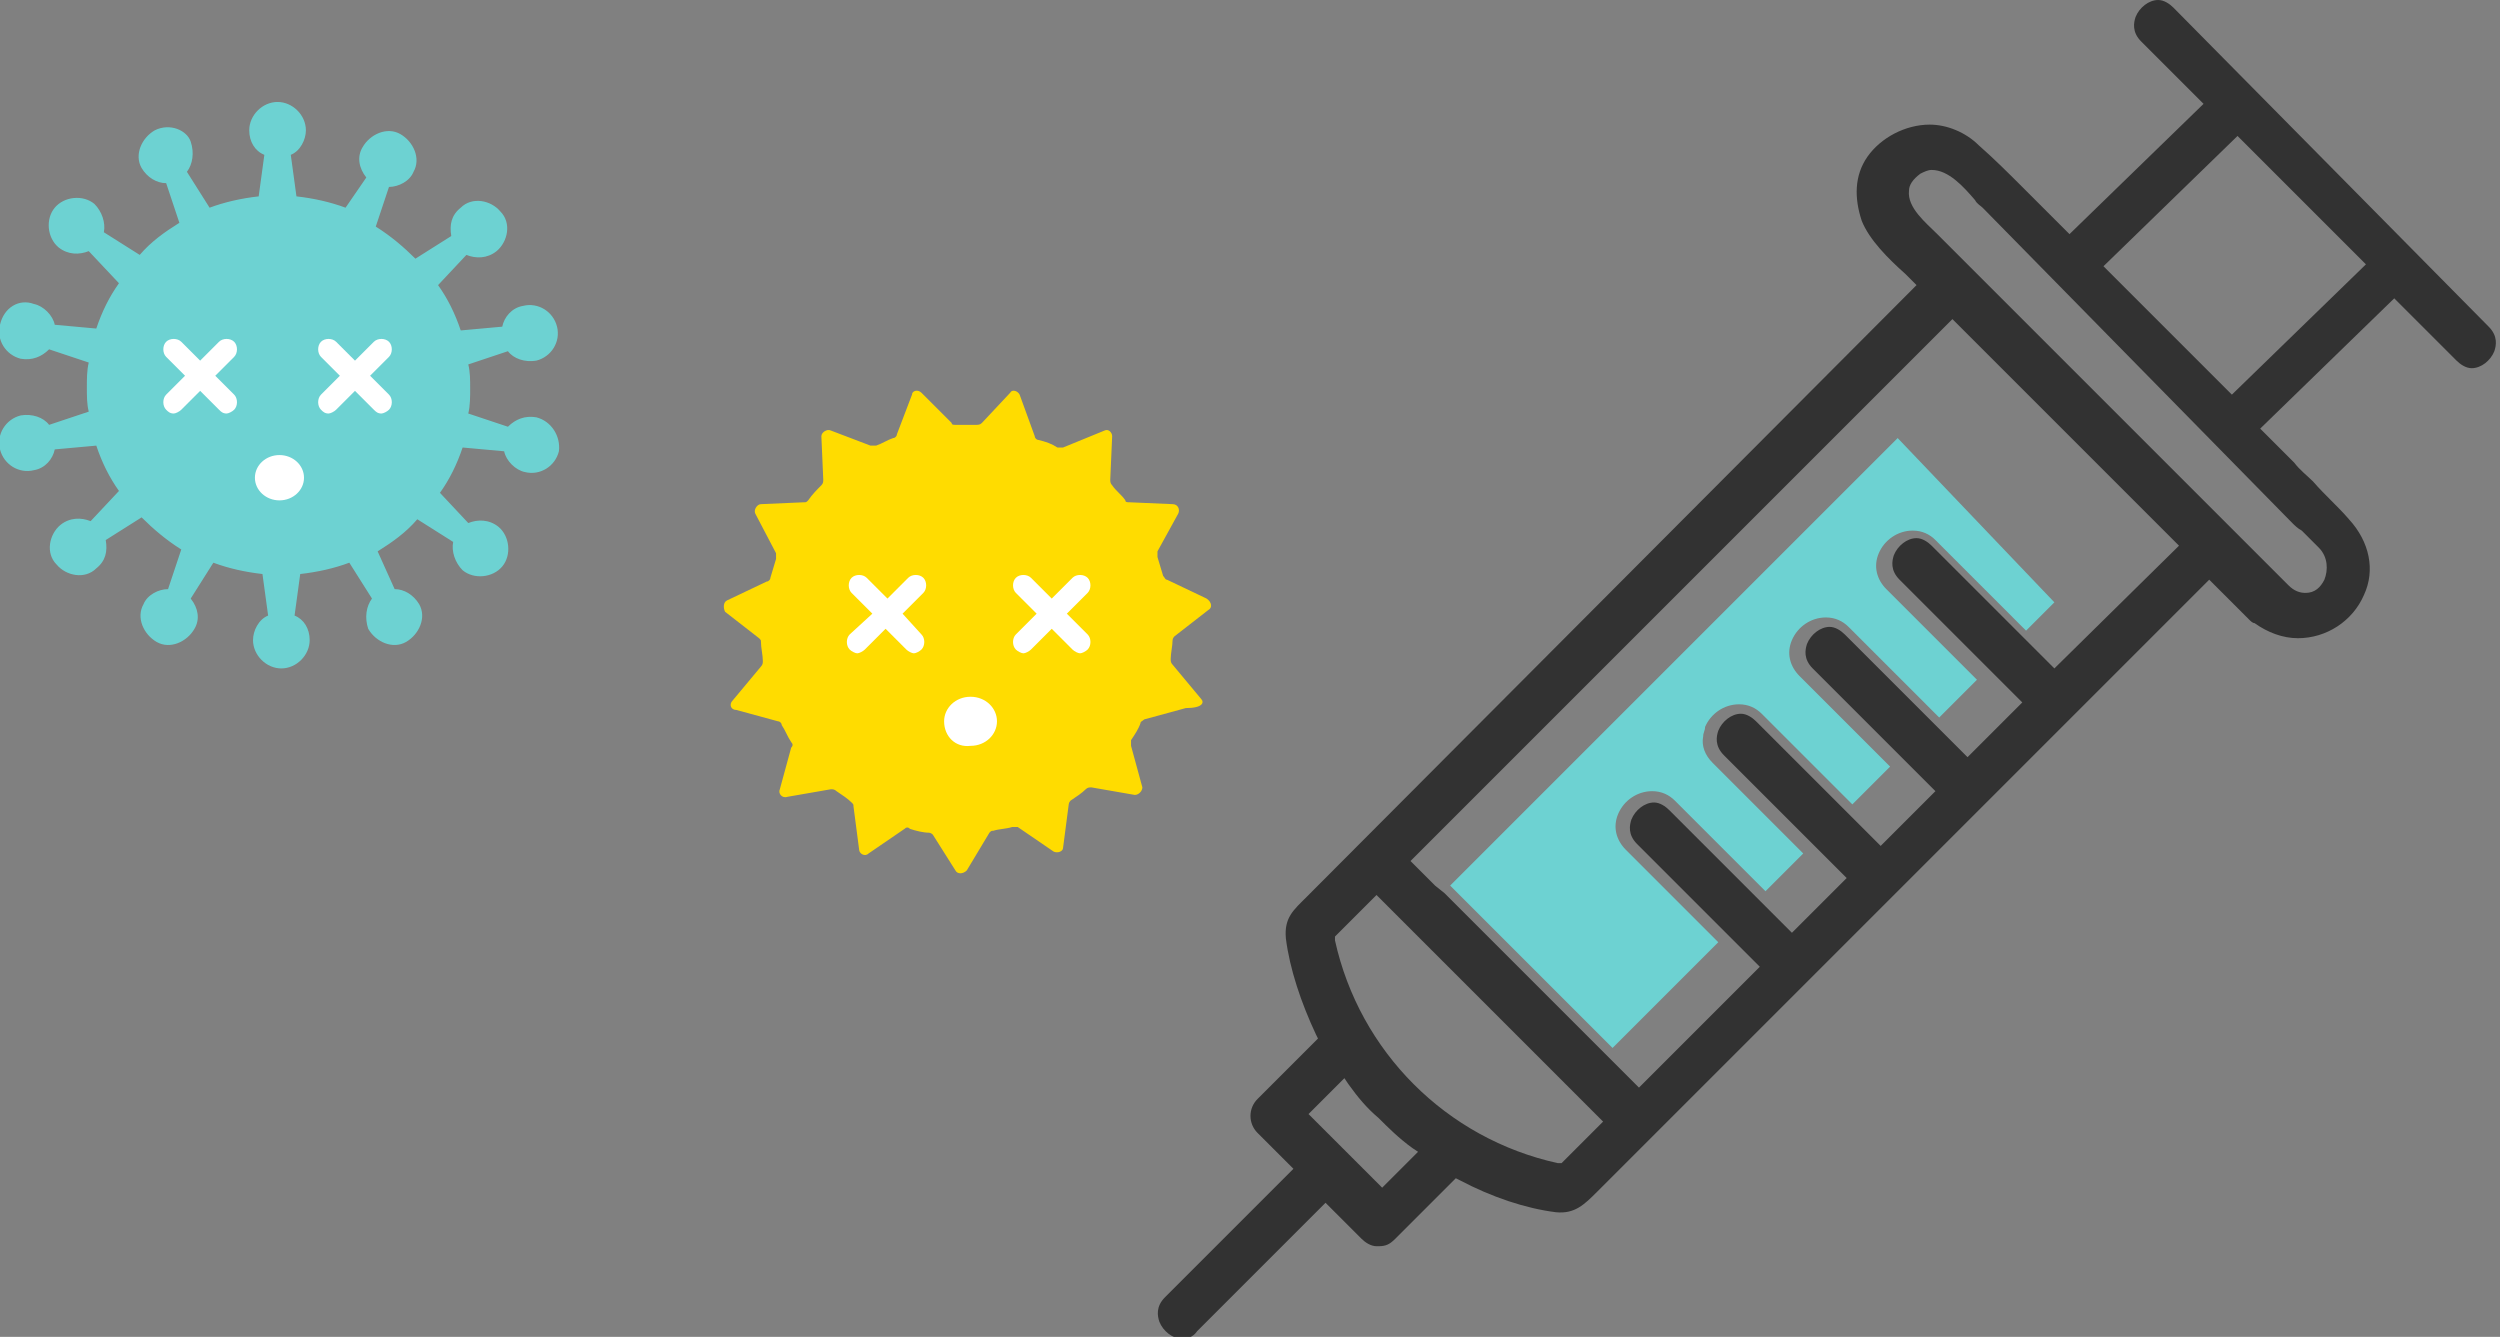 <?xml version="1.0" encoding="utf-8"?>
<!-- Generator: Adobe Illustrator 27.9.0, SVG Export Plug-In . SVG Version: 6.00 Build 0)  -->
<svg version="1.1" id="レイヤー_1" xmlns="http://www.w3.org/2000/svg" xmlns:xlink="http://www.w3.org/1999/xlink" x="0px"
	 y="0px" width="132.4px" height="70.8px" viewBox="0 0 132.4 70.8" style="enable-background:new 0 0 132.4 70.8;"
	 xml:space="preserve">
<rect x="0" y="0" width="132.4" height="70.8" fill="#808080" stroke="none"/>
<style type="text/css">
	.st0{fill:#6DD2D2;}
	.st1{fill:#323232;}
	.st2{fill:#FFDC00;}
	.st3{fill:#FFFFFF;}
</style>
<g>
	<path class="st0" d="M100.5,23.2L76.8,46.9l8.6,8.6l2.8-2.8l2.8-2.8L86.1,45c-0.5-0.5-0.7-1.2-0.4-1.9c0.3-0.7,1-1.2,1.8-1.2
		c0.5,0,0.9,0.2,1.2,0.5l4.8,4.8l2-2l-4.8-4.8c-0.4-0.4-0.6-0.9-0.5-1.4c0-0.2,0.1-0.3,0.1-0.5c0.3-0.7,1-1.2,1.8-1.2
		c0.5,0,0.9,0.2,1.2,0.5l4.8,4.8l1-1l1-1l-4.8-4.8c-0.5-0.5-0.7-1.2-0.4-1.9c0.3-0.7,1-1.2,1.8-1.2c0.5,0,0.9,0.2,1.2,0.5l4.8,4.8
		l0.2-0.2l1.8-1.8l-4.8-4.8c-0.5-0.5-0.7-1.2-0.4-1.9c0.3-0.7,1-1.2,1.8-1.2c0.5,0,0.9,0.2,1.2,0.5l4.8,4.8l1.5-1.5L100.5,23.2z"/>
	<path class="st1" d="M115.1,0.4c-0.2-0.2-0.5-0.4-0.8-0.4c-0.5,0-1,0.4-1.2,0.9c-0.1,0.3-0.2,0.8,0.3,1.3l3.3,3.3l-7.1,6.9
		l-1.2-1.2c-0.4-0.4-0.8-0.8-1.2-1.2c-0.8-0.8-1.6-1.6-2.4-2.3c-0.7-0.7-1.7-1.1-2.6-1.1c-1.3,0-2.6,0.7-3.3,1.7
		c-0.7,1-0.7,2.2-0.3,3.4c0.4,1,1.4,2,2.3,2.8l0.6,0.6L69.2,47.5c-0.7,0.7-1.2,1.1-1.1,2.2c0.2,1.6,0.8,3.4,1.6,5.1l0.1,0.2
		l-3.2,3.2c-0.5,0.5-0.5,1.3,0,1.8l1.9,1.9l-6.8,6.8c-0.5,0.5-0.4,1-0.3,1.3c0.2,0.5,0.7,0.9,1.2,0.9c0.3,0,0.6-0.1,0.8-0.4l6.8-6.8
		l1.9,1.9c0.2,0.2,0.5,0.4,0.8,0.4l0.1,0l0,0c0.4,0,0.6-0.1,0.9-0.4l3.2-3.2l0.2,0.1c1.7,0.9,3.5,1.5,5.1,1.7c1,0.1,1.5-0.4,2.2-1.1
		l2.8-2.8l29.6-29.6l1.9,1.9c0.1,0.1,0.1,0.1,0.2,0.2c0.1,0.1,0.2,0.2,0.3,0.2c0.7,0.5,1.5,0.8,2.3,0.8c1.5,0,2.9-0.9,3.5-2.3
		c0.6-1.3,0.3-2.8-0.8-4c-0.6-0.7-1.3-1.3-1.9-2c-0.3-0.3-0.7-0.6-1-1l-1.8-1.8l7.1-6.9l3.3,3.3c0.2,0.2,0.5,0.4,0.8,0.4
		c0.5,0,1-0.4,1.2-0.9c0.1-0.3,0.2-0.8-0.3-1.3L115.1,0.4z M73.2,62.9L69.3,59l1.9-1.9l0.2,0.3c0.5,0.7,1,1.3,1.6,1.8
		c0.5,0.5,1.1,1.1,1.8,1.6l0.3,0.2L73.2,62.9z M82.7,61.6l-0.2,0c-5.9-1.3-10.5-5.9-11.8-11.8l0-0.2l2.2-2.2l12,12L82.7,61.6z
		 M108.8,35.4l-1.3-1.3l0,0l-0.3-0.3l-0.1-0.1l0,0l-4.8-4.8c-0.2-0.2-0.5-0.4-0.8-0.4c-0.5,0-1,0.4-1.2,0.9
		c-0.1,0.3-0.2,0.8,0.3,1.3l6.5,6.5l-2.9,2.9l-6.5-6.5c-0.2-0.2-0.5-0.4-0.8-0.4c-0.5,0-1,0.4-1.2,0.9c-0.1,0.3-0.2,0.8,0.3,1.3
		l6.5,6.5l-2.9,2.9l-1.3-1.3l0,0L93,38.2c-0.2-0.2-0.5-0.4-0.8-0.4c-0.5,0-1,0.4-1.2,0.9c-0.1,0.3-0.2,0.8,0.3,1.3l6.5,6.5l-2.9,2.9
		l-6.5-6.5c-0.2-0.2-0.5-0.4-0.8-0.4c-0.5,0-1,0.4-1.2,0.9c-0.1,0.3-0.2,0.8,0.3,1.3l4.8,4.8l0,0l0.4,0.4l1.3,1.3l-6.4,6.4l-1.3-1.3
		l0,0l-9-9l0,0l0,0L76,46.9l0,0l-1.3-1.3l28.7-28.7l12,12L108.8,35.4z M121.4,27.7c0.1,0.1,0.3,0.3,0.5,0.4c0.3,0.3,0.6,0.6,0.9,0.9
		c0.5,0.5,0.5,1.2,0.3,1.7c-0.2,0.4-0.5,0.7-1,0.7c-0.3,0-0.6-0.1-0.9-0.4l-18.3-18.3c-0.1-0.1-0.2-0.2-0.3-0.3
		c-0.6-0.6-1.6-1.4-1.5-2.3c0-0.3,0.2-0.6,0.6-0.9c0.2-0.1,0.4-0.2,0.6-0.2c0.9,0,1.7,0.9,2.3,1.6c0.1,0.2,0.3,0.3,0.4,0.4
		L121.4,27.7z M118.2,20.9l-6.8-6.8l7.1-6.9l6.8,6.8L118.2,20.9z"/>
</g>
<g>
	<path class="st2" d="M63.6,37l-1.5-1.8c-0.1-0.1-0.1-0.2-0.1-0.3c0-0.3,0.1-0.7,0.1-1c0-0.1,0.1-0.2,0.1-0.2l1.8-1.4
		c0.2-0.1,0.2-0.4-0.1-0.6l-2.1-1c-0.1,0-0.1-0.1-0.2-0.2c-0.1-0.3-0.2-0.7-0.3-1c0-0.1,0-0.2,0-0.3l1.1-2c0.1-0.2,0-0.5-0.3-0.5
		l-2.3-0.1c-0.1,0-0.2,0-0.2-0.1c-0.2-0.3-0.5-0.5-0.7-0.8c-0.1-0.1-0.1-0.2-0.1-0.3l0.1-2.3c0-0.2-0.2-0.4-0.4-0.3l-2.2,0.9
		c-0.1,0-0.2,0-0.3,0c-0.3-0.2-0.6-0.3-1-0.4c-0.1,0-0.2-0.1-0.2-0.2l-0.8-2.2c-0.1-0.2-0.4-0.3-0.5-0.1L52,22.4
		c-0.1,0.1-0.2,0.1-0.3,0.1c-0.2,0-0.3,0-0.5,0c-0.2,0-0.4,0-0.6,0c-0.1,0-0.2,0-0.2-0.1l-1.6-1.6c-0.2-0.2-0.5-0.1-0.5,0.1L47.5,23
		c0,0.1-0.1,0.2-0.2,0.2c-0.3,0.1-0.6,0.3-0.9,0.4c-0.1,0-0.2,0-0.3,0L44,22.8c-0.2-0.1-0.5,0.1-0.5,0.3l0.1,2.3
		c0,0.1,0,0.2-0.1,0.3c-0.2,0.2-0.5,0.5-0.7,0.8c-0.1,0.1-0.1,0.1-0.2,0.1l-2.3,0.1c-0.2,0-0.4,0.3-0.3,0.5l1.1,2.1
		c0,0.1,0,0.2,0,0.3c-0.1,0.3-0.2,0.7-0.3,1c0,0.1-0.1,0.2-0.2,0.2l-2.1,1c-0.2,0.1-0.2,0.4-0.1,0.6l1.8,1.4
		c0.1,0.1,0.1,0.1,0.1,0.2c0,0.3,0.1,0.7,0.1,1c0,0.1,0,0.2-0.1,0.3l-1.5,1.8c-0.2,0.2-0.1,0.5,0.2,0.5l2.2,0.6
		c0.1,0,0.2,0.1,0.2,0.2c0.2,0.3,0.3,0.6,0.5,0.9c0.1,0.1,0.1,0.2,0,0.3l-0.6,2.2c-0.1,0.2,0.1,0.5,0.4,0.4l2.3-0.4
		c0.1,0,0.2,0,0.3,0.1c0.3,0.2,0.6,0.4,0.8,0.6c0.1,0.1,0.1,0.1,0.1,0.2l0.3,2.3c0,0.2,0.3,0.4,0.5,0.2l1.9-1.3
		c0.1-0.1,0.2-0.1,0.3,0c0.3,0.1,0.7,0.2,1,0.2c0.1,0,0.2,0.1,0.2,0.1l1.2,1.9c0.1,0.2,0.4,0.2,0.6,0l1.2-2c0.1-0.1,0.1-0.1,0.2-0.1
		c0.3-0.1,0.7-0.1,1-0.2c0.1,0,0.2,0,0.3,0l1.9,1.3c0.2,0.1,0.5,0,0.5-0.2l0.3-2.3c0-0.1,0.1-0.2,0.1-0.2c0.3-0.2,0.6-0.4,0.8-0.6
		c0.1-0.1,0.2-0.1,0.3-0.1l2.3,0.4c0.2,0,0.4-0.2,0.4-0.4l-0.6-2.2c0-0.1,0-0.2,0-0.3c0.2-0.3,0.4-0.6,0.5-0.9
		c0-0.1,0.1-0.1,0.2-0.2l2.2-0.6C63.7,37.5,63.8,37.2,63.6,37z"/>
	<g>
		<path class="st3" d="M50,38.2c0-0.7,0.6-1.3,1.4-1.3c0.8,0,1.4,0.6,1.4,1.3c0,0.7-0.6,1.3-1.4,1.3C50.6,39.6,50,39,50,38.2z"/>
		<g>
			<path class="st3" d="M47.8,32.5l1.1-1.1c0.2-0.2,0.2-0.6,0-0.8c-0.2-0.2-0.6-0.2-0.8,0L47,31.7l-1.1-1.1c-0.2-0.2-0.6-0.2-0.8,0
				c-0.2,0.2-0.2,0.6,0,0.8l1.1,1.1L45,33.6c-0.2,0.2-0.2,0.6,0,0.8c0.1,0.1,0.3,0.2,0.4,0.2c0.1,0,0.3-0.1,0.4-0.2l1.1-1.1l1.1,1.1
				c0.1,0.1,0.3,0.2,0.4,0.2c0.1,0,0.3-0.1,0.4-0.2c0.2-0.2,0.2-0.6,0-0.8L47.8,32.5z"/>
		</g>
		<path class="st3" d="M56.5,32.5l1.1-1.1c0.2-0.2,0.2-0.6,0-0.8c-0.2-0.2-0.6-0.2-0.8,0l-1.1,1.1l-1.1-1.1c-0.2-0.2-0.6-0.2-0.8,0
			c-0.2,0.2-0.2,0.6,0,0.8l1.1,1.1l-1.1,1.1c-0.2,0.2-0.2,0.6,0,0.8c0.1,0.1,0.3,0.2,0.4,0.2c0.1,0,0.3-0.1,0.4-0.2l1.1-1.1l1.1,1.1
			c0.1,0.1,0.3,0.2,0.4,0.2c0.1,0,0.3-0.1,0.4-0.2c0.2-0.2,0.2-0.6,0-0.8L56.5,32.5z"/>
	</g>
</g>
<g>
	<path class="st0" d="M28.4,22.1c-0.6-0.1-1.1,0.1-1.5,0.5l-2.1-0.7c0.1-0.4,0.1-0.9,0.1-1.3c0-0.5,0-0.9-0.1-1.3l2.1-0.7
		c0.3,0.4,0.9,0.6,1.5,0.5c0.8-0.2,1.3-1,1.1-1.8c-0.2-0.8-1-1.3-1.8-1.1c-0.6,0.1-1,0.6-1.1,1.1l-2.2,0.2c-0.3-0.9-0.7-1.7-1.2-2.4
		l1.5-1.6c0.5,0.2,1.1,0.2,1.6-0.2c0.6-0.5,0.8-1.5,0.2-2.1c-0.5-0.6-1.5-0.8-2.1-0.2c-0.5,0.4-0.6,0.9-0.5,1.5l-1.9,1.2
		c-0.6-0.6-1.3-1.2-2.1-1.7l0.7-2.1c0.5,0,1.1-0.3,1.3-0.8c0.4-0.7,0-1.6-0.7-2c-0.7-0.4-1.6,0-2,0.7c-0.3,0.5-0.2,1.1,0.2,1.6
		L18.3,11c-0.8-0.3-1.7-0.5-2.6-0.6l-0.3-2.2c0.5-0.2,0.8-0.8,0.8-1.3c0-0.8-0.7-1.5-1.5-1.5c-0.8,0-1.5,0.7-1.5,1.5
		c0,0.6,0.3,1.1,0.8,1.3l-0.3,2.2c-0.9,0.1-1.8,0.3-2.6,0.6l-1.2-1.9c0.3-0.4,0.4-1,0.2-1.6C9.9,6.9,9,6.5,8.2,6.9
		c-0.7,0.4-1.1,1.3-0.7,2c0.3,0.5,0.8,0.8,1.3,0.8l0.7,2.1c-0.8,0.5-1.5,1-2.1,1.7l-1.9-1.2c0.1-0.5-0.1-1.1-0.5-1.5
		c-0.6-0.5-1.6-0.4-2.1,0.2c-0.5,0.6-0.4,1.6,0.2,2.1c0.5,0.4,1.1,0.4,1.6,0.2L6.3,15c-0.5,0.7-0.9,1.5-1.2,2.4l-2.2-0.2
		c-0.1-0.5-0.6-1-1.1-1.1C1,15.8,0.2,16.3,0,17.2c-0.2,0.8,0.3,1.6,1.1,1.8c0.6,0.1,1.1-0.1,1.5-0.5l2.1,0.7
		c-0.1,0.4-0.1,0.9-0.1,1.3c0,0.5,0,0.9,0.1,1.3l-2.1,0.7c-0.3-0.4-0.9-0.6-1.5-0.5c-0.8,0.2-1.3,1-1.1,1.8c0.2,0.8,1,1.3,1.8,1.1
		c0.6-0.1,1-0.6,1.1-1.1l2.2-0.2c0.3,0.9,0.7,1.7,1.2,2.4l-1.5,1.6c-0.5-0.2-1.1-0.2-1.6,0.2c-0.6,0.5-0.8,1.5-0.2,2.1
		c0.5,0.6,1.5,0.8,2.1,0.2c0.5-0.4,0.6-0.9,0.5-1.5l1.9-1.2c0.6,0.6,1.3,1.2,2.1,1.7l-0.7,2.1c-0.5,0-1.1,0.3-1.3,0.8
		c-0.4,0.7,0,1.6,0.7,2c0.7,0.4,1.6,0,2-0.7c0.3-0.5,0.2-1.1-0.2-1.6l1.2-1.9c0.8,0.3,1.7,0.5,2.6,0.6l0.3,2.2
		c-0.5,0.2-0.8,0.8-0.8,1.3c0,0.8,0.7,1.5,1.5,1.5c0.8,0,1.5-0.7,1.5-1.5c0-0.6-0.3-1.1-0.8-1.3l0.3-2.2c0.9-0.1,1.8-0.3,2.6-0.6
		l1.2,1.9c-0.3,0.4-0.4,1-0.2,1.6c0.4,0.7,1.3,1.1,2,0.7c0.7-0.4,1.1-1.3,0.7-2c-0.3-0.5-0.8-0.8-1.3-0.8L20,29.2
		c0.8-0.5,1.5-1,2.1-1.7l1.9,1.2c-0.1,0.5,0.1,1.1,0.5,1.5c0.6,0.5,1.6,0.4,2.1-0.2c0.5-0.6,0.4-1.6-0.2-2.1
		c-0.5-0.4-1.1-0.4-1.6-0.2l-1.5-1.6c0.5-0.7,0.9-1.5,1.2-2.4l2.2,0.2c0.1,0.5,0.6,1,1.1,1.1c0.8,0.2,1.6-0.3,1.8-1.1
		C29.7,23.1,29.2,22.3,28.4,22.1z"/>
	<g>
		<ellipse class="st3" cx="14.8" cy="25.3" rx="1.3" ry="1.2"/>
		<g>
			<path class="st3" d="M11.4,19.9l1-1c0.2-0.2,0.2-0.6,0-0.8c-0.2-0.2-0.6-0.2-0.8,0l-1,1l-1-1c-0.2-0.2-0.6-0.2-0.8,0
				c-0.2,0.2-0.2,0.6,0,0.8l1,1l-1,1c-0.2,0.2-0.2,0.6,0,0.8c0.1,0.1,0.2,0.2,0.4,0.2c0.1,0,0.3-0.1,0.4-0.2l1-1l1,1
				c0.1,0.1,0.2,0.2,0.4,0.2c0.1,0,0.3-0.1,0.4-0.2c0.2-0.2,0.2-0.6,0-0.8L11.4,19.9z"/>
		</g>
		<path class="st3" d="M19.6,19.9l1-1c0.2-0.2,0.2-0.6,0-0.8c-0.2-0.2-0.6-0.2-0.8,0l-1,1l-1-1c-0.2-0.2-0.6-0.2-0.8,0
			c-0.2,0.2-0.2,0.6,0,0.8l1,1l-1,1c-0.2,0.2-0.2,0.6,0,0.8c0.1,0.1,0.2,0.2,0.4,0.2c0.1,0,0.3-0.1,0.4-0.2l1-1l1,1
			c0.1,0.1,0.2,0.2,0.4,0.2c0.1,0,0.3-0.1,0.4-0.2c0.2-0.2,0.2-0.6,0-0.8L19.6,19.9z"/>
	</g>
</g>
</svg>
